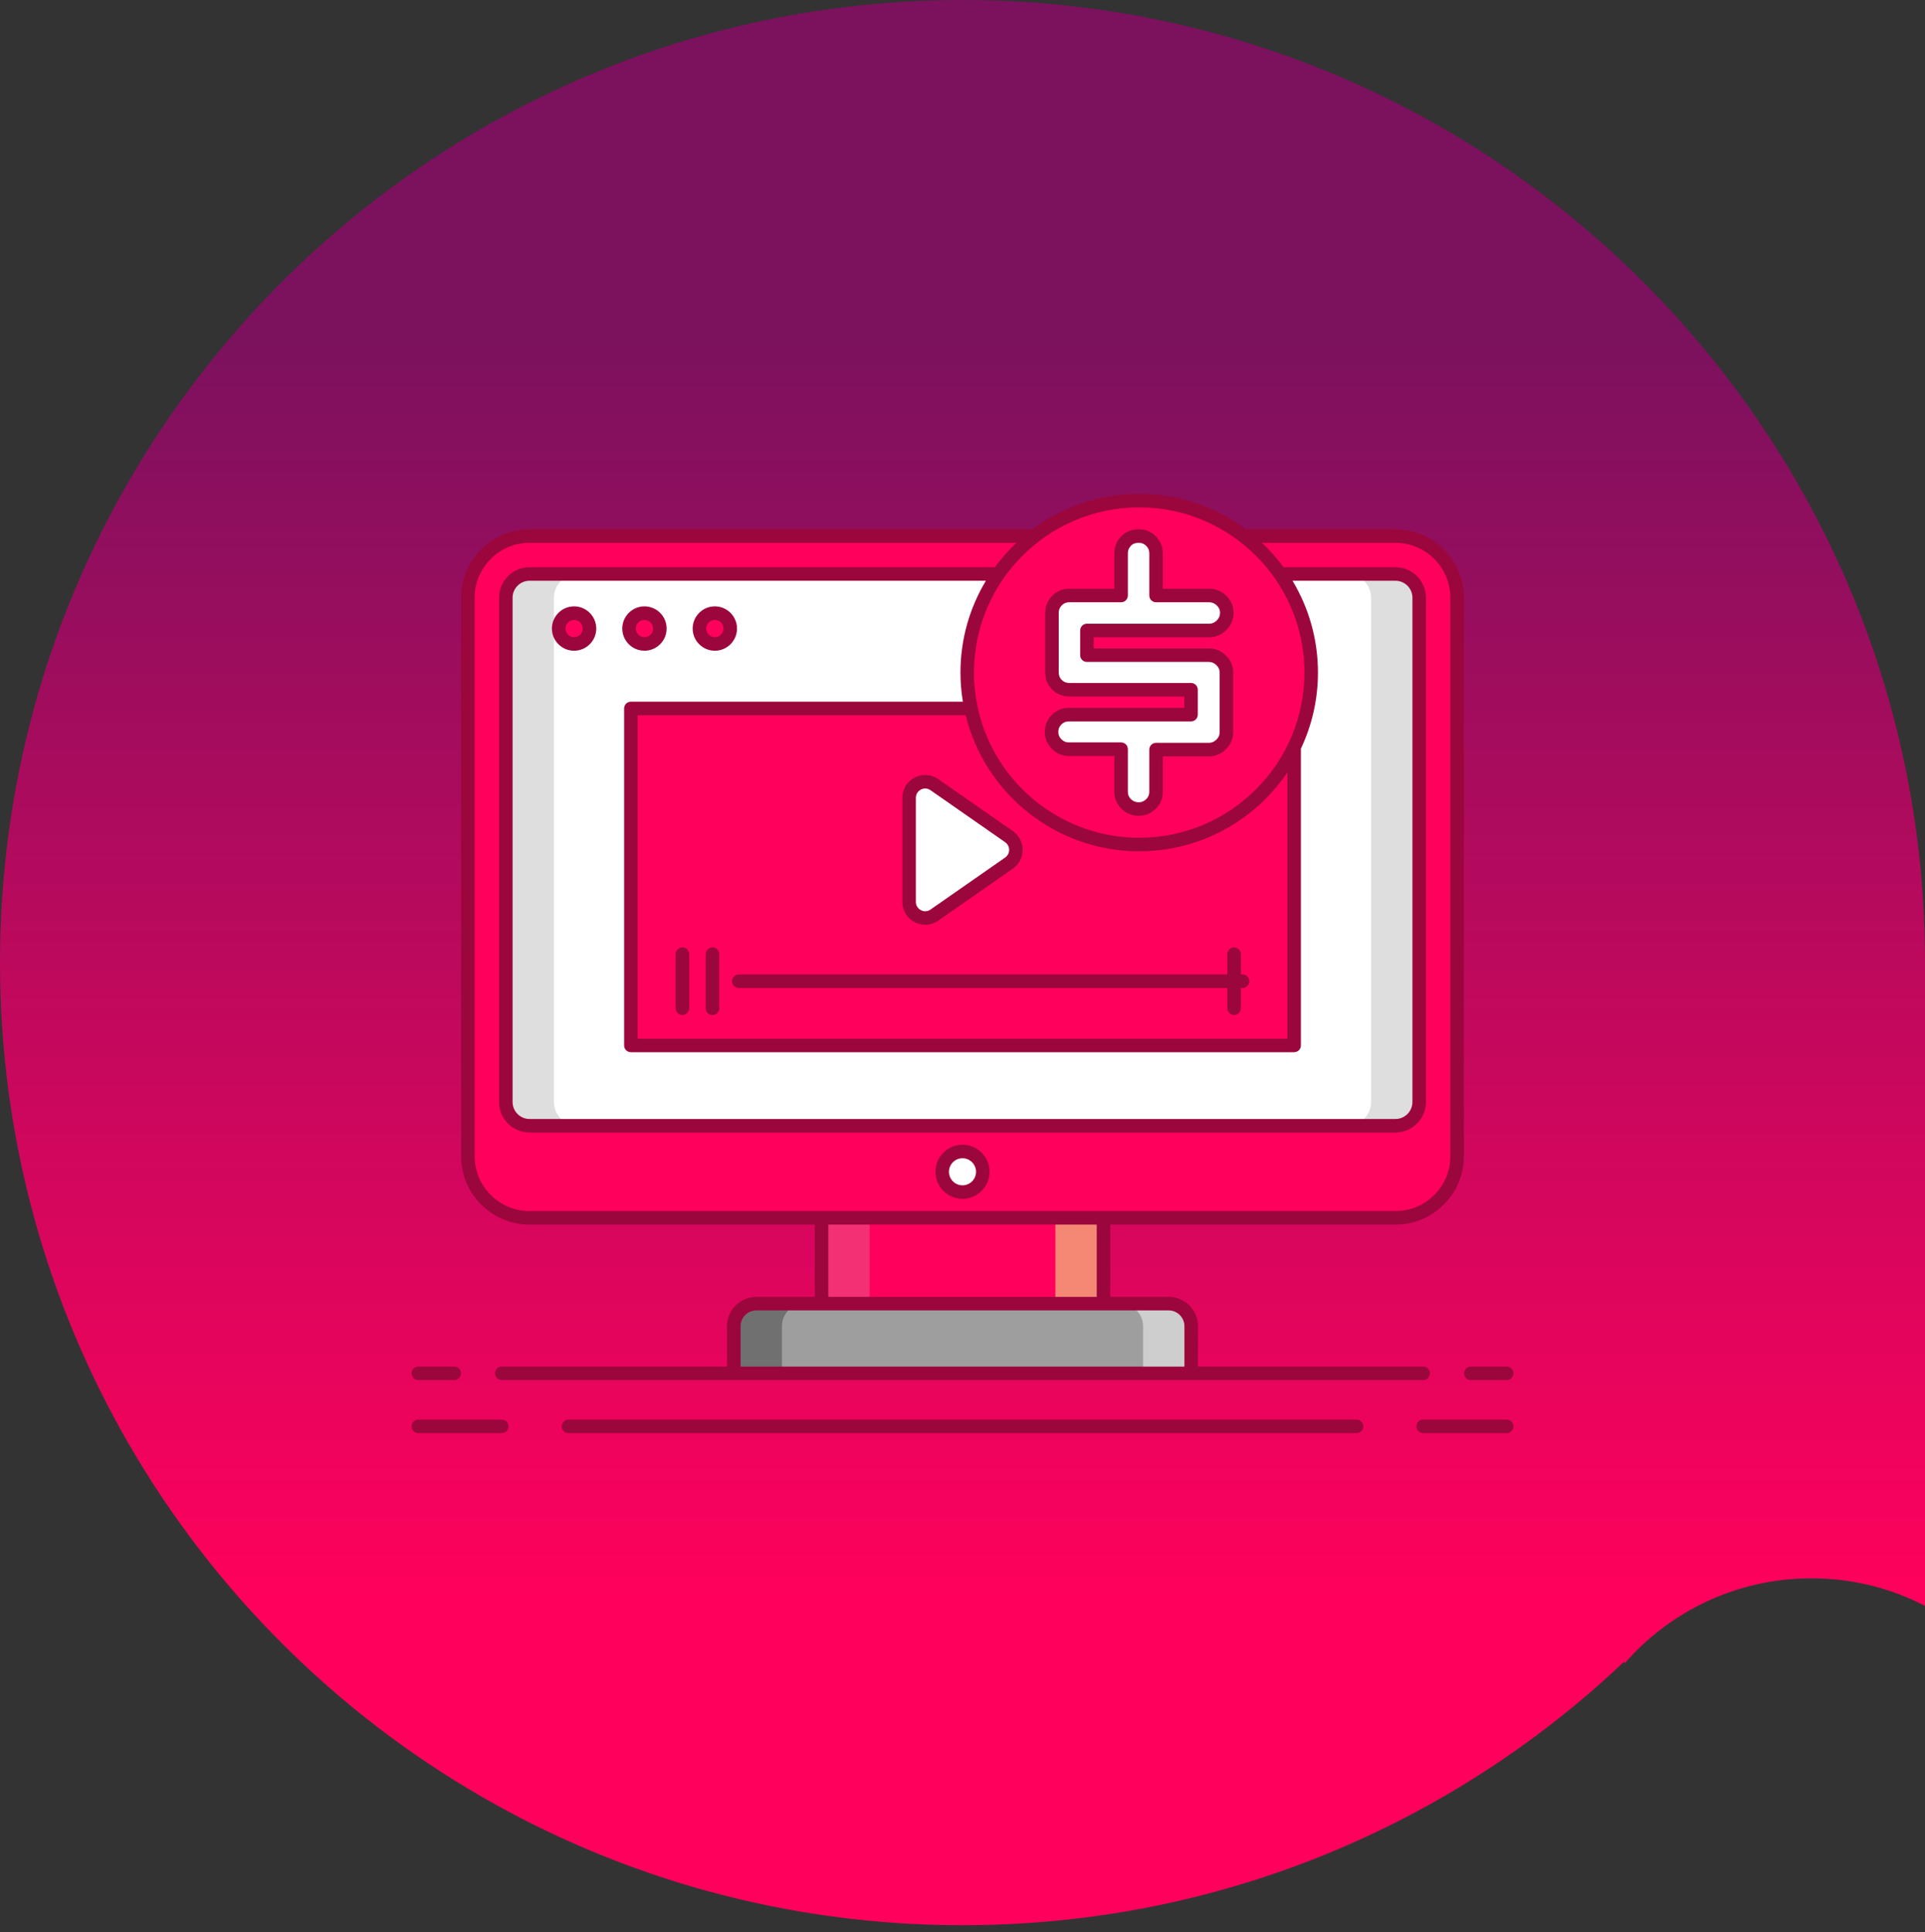 <svg width="276" height="277" viewBox="0 0 276 277" fill="none" xmlns="http://www.w3.org/2000/svg">
<rect x="0" y="0" width="276" height="277" fill="#333333" stroke="none"/>
<path fill-rule="evenodd" clip-rule="evenodd" d="M232.862 37.767C242.525 46.902 250.857 57.412 257.56 69C269.296 89.3 276.042 112.878 276 138.021V230.24C271.115 227.702 265.575 226.285 259.717 226.285C249.038 226.285 239.459 231.001 232.946 238.465C232.925 238.381 232.883 238.317 232.84 238.254C225.038 245.655 216.368 252.126 207 257.56C196.321 263.735 184.733 268.535 172.468 271.686C161.472 274.52 149.905 276.021 138 276.021C112.878 276.021 89.3 269.297 69 257.56C48.044 245.444 30.577 227.977 18.461 207.021C6.724 186.721 0 163.164 0 138.021C0 112.878 6.724 89.3 18.461 69C30.577 48.044 48.044 30.577 69 18.461C89.3 6.724 112.878 0 138.021 0C149.926 0 161.472 1.501 172.489 4.335C184.754 7.486 196.342 12.286 207.021 18.461C216.389 23.895 225.059 30.387 232.862 37.767Z" fill="url(#paint0_linear_917_5332)"/>
<path d="M75.922 174.602C71.047 174.602 67.082 170.637 67.082 165.763V85.695C67.082 80.821 71.047 76.856 75.922 76.856H200.077C204.951 76.856 208.916 80.821 208.916 85.695V165.763C208.916 170.637 204.951 174.602 200.077 174.602H75.922Z" fill="#FF015C"/>
<path d="M203.476 158C203.476 159.87 201.946 161.4 200.076 161.4H75.921C74.051 161.4 72.522 159.87 72.522 158V85.695C72.522 83.825 74.051 82.295 75.921 82.295H200.077C201.947 82.295 203.477 83.825 203.477 85.695V158H203.476Z" fill="white"/>
<path d="M79.422 158V85.695C79.422 83.825 80.952 82.295 82.822 82.295H75.921C74.051 82.295 72.522 83.825 72.522 85.695V158.001C72.522 159.871 74.051 161.401 75.921 161.401H82.822C80.952 161.4 79.422 159.87 79.422 158Z" fill="#DEDEDE"/>
<path d="M196.578 158V85.695C196.578 83.825 195.048 82.295 193.178 82.295H200.078C201.948 82.295 203.478 83.825 203.478 85.695V158.001C203.478 159.871 201.948 161.401 200.078 161.401H193.178C195.048 161.4 196.578 159.87 196.578 158Z" fill="#DEDEDE"/>
<path d="M117.785 174.602H158.212V186.904H117.785V174.602Z" fill="#FF015C"/>
<path d="M137.999 170.912C139.606 170.912 140.91 169.608 140.91 168.001C140.91 166.393 139.606 165.09 137.999 165.09C136.391 165.09 135.088 166.393 135.088 168.001C135.088 169.608 136.391 170.912 137.999 170.912Z" fill="white"/>
<path d="M82.311 92.326C83.531 92.326 84.52 91.337 84.52 90.117C84.52 88.897 83.531 87.908 82.311 87.908C81.091 87.908 80.102 88.897 80.102 90.117C80.102 91.337 81.091 92.326 82.311 92.326Z" fill="#FF015C"/>
<path d="M92.4 92.326C93.621 92.326 94.61 91.337 94.61 90.117C94.61 88.897 93.621 87.908 92.4 87.908C91.18 87.908 90.191 88.897 90.191 90.117C90.191 91.337 91.18 92.326 92.4 92.326Z" fill="#FF015C"/>
<path d="M102.492 92.326C103.712 92.326 104.701 91.337 104.701 90.117C104.701 88.897 103.712 87.908 102.492 87.908C101.272 87.908 100.283 88.897 100.283 90.117C100.283 91.337 101.272 92.326 102.492 92.326Z" fill="#FF015C"/>
<path d="M170.789 196.899H105.211V190.138C105.211 188.352 106.659 186.904 108.445 186.904H167.554C169.34 186.904 170.788 188.352 170.788 190.138V196.899H170.789Z" fill="#9E9E9E"/>
<path d="M117.785 174.602H124.685V186.904H117.785V174.602Z" fill="#F43075"/>
<path d="M151.312 174.602H158.213V186.904H151.312V174.602Z" fill="#F48875"/>
<path d="M115.346 186.904H108.445C106.659 186.904 105.211 188.352 105.211 190.138V196.898H112.111V190.138C112.111 188.352 113.56 186.904 115.346 186.904Z" fill="#707070"/>
<path d="M160.654 186.904H167.555C169.341 186.904 170.789 188.352 170.789 190.138V196.898H163.889V190.138C163.889 188.352 162.44 186.904 160.654 186.904Z" fill="#CECECE"/>
<path d="M90.453 101.573H185.547V149.885H90.453V101.573Z" fill="#FF015C"/>
<path d="M133.971 112.498L144.669 119.953C145.987 120.871 145.987 122.823 144.669 123.742L133.971 131.197C132.44 132.264 130.342 131.168 130.342 129.303V114.392C130.341 112.527 132.44 111.431 133.971 112.498Z" fill="white"/>
<path d="M163.333 121.083C176.951 121.083 187.991 110.043 187.991 96.425C187.991 82.807 176.951 71.768 163.333 71.768C149.715 71.768 138.676 82.807 138.676 96.425C138.676 110.043 149.715 121.083 163.333 121.083Z" fill="#FF015C"/>
<path d="M175.84 96.41V104.993C175.84 105.662 175.589 106.242 175.088 106.733C174.586 107.225 173.991 107.471 173.303 107.471H165.752V113.517C165.752 114.205 165.507 114.79 165.016 115.272C164.524 115.754 163.944 115.995 163.275 115.995C162.567 115.995 161.967 115.754 161.476 115.272C160.984 114.79 160.739 114.205 160.739 113.517V107.412H153.247C152.578 107.412 151.998 107.171 151.507 106.689C151.015 106.207 150.77 105.623 150.77 104.934C150.77 104.247 151.01 103.661 151.492 103.179C151.974 102.698 152.559 102.457 153.247 102.457H170.767V98.888H153.307C152.618 98.888 152.034 98.652 151.552 98.18C151.07 97.709 150.829 97.118 150.829 96.41V87.857C150.829 87.169 151.07 86.584 151.552 86.102C152.034 85.621 152.618 85.379 153.307 85.379H160.739V79.333C160.739 78.665 160.971 78.084 161.433 77.592C161.894 77.101 162.519 76.856 163.305 76.856C163.974 76.856 164.549 77.097 165.031 77.578C165.512 78.06 165.753 78.645 165.753 79.333V85.379H173.363C174.051 85.379 174.646 85.625 175.147 86.116C175.648 86.608 175.899 87.188 175.899 87.857C175.899 88.545 175.648 89.14 175.147 89.641C174.646 90.142 174.051 90.393 173.363 90.393H155.843V93.932H173.303C173.991 93.932 174.586 94.179 175.088 94.67C175.589 95.162 175.84 95.742 175.84 96.41Z" fill="white"/>
<path d="M75.923 175.572H116.817V185.934H108.446C106.128 185.934 104.241 187.82 104.241 190.139V195.928H71.948C71.412 195.928 70.978 196.362 70.978 196.899C70.978 197.435 71.412 197.869 71.948 197.869H105.212H170.789H204.054C204.59 197.869 205.024 197.435 205.024 196.899C205.024 196.362 204.59 195.928 204.054 195.928H171.76V190.139C171.76 187.82 169.873 185.934 167.555 185.934H159.185V175.572H200.079C205.488 175.572 209.888 171.172 209.888 165.763V85.695C209.888 80.286 205.488 75.885 200.079 75.885H178.646C174.371 72.691 169.071 70.797 163.335 70.797C157.598 70.797 152.296 72.692 148.021 75.888C148.01 75.888 147.999 75.885 147.988 75.885H75.923C70.514 75.885 66.113 80.286 66.113 85.695V165.763C66.113 171.172 70.514 175.572 75.923 175.572ZM169.819 190.139V195.928H106.182V190.139C106.182 188.89 107.198 187.875 108.446 187.875H117.786H158.213H167.554C168.803 187.875 169.819 188.89 169.819 190.139ZM157.244 185.934H118.757V175.572H157.244V185.934ZM187.022 96.425C187.022 109.486 176.396 120.112 163.335 120.112C150.274 120.112 139.647 109.486 139.647 96.425C139.647 83.364 150.274 72.737 163.335 72.737C176.396 72.737 187.022 83.364 187.022 96.425ZM163.335 122.053C172.165 122.053 179.967 117.564 184.577 110.748V148.915H91.424V102.543H138.451C141.201 113.729 151.312 122.053 163.335 122.053ZM138.053 100.602H90.454C89.918 100.602 89.484 101.036 89.484 101.573V149.885C89.484 150.421 89.918 150.855 90.454 150.855H185.548C186.084 150.855 186.518 150.421 186.518 149.885V107.336C188.084 104.024 188.963 100.325 188.963 96.425C188.963 91.617 187.629 87.115 185.316 83.265H200.079C201.418 83.265 202.508 84.355 202.508 85.695V158.001C202.508 159.34 201.418 160.43 200.079 160.43H75.923C74.584 160.43 73.493 159.34 73.493 158.001V85.695C73.493 84.355 74.584 83.265 75.923 83.265H141.354C139.041 87.115 137.707 91.617 137.707 96.425C137.707 97.848 137.828 99.242 138.053 100.602ZM68.054 85.695C68.054 81.356 71.584 77.826 75.923 77.826H145.731C144.601 78.896 143.567 80.066 142.646 81.325H75.923C73.513 81.325 71.553 83.285 71.553 85.695V158.001C71.553 160.41 73.513 162.37 75.923 162.37H200.079C202.488 162.37 204.449 160.41 204.449 158.001V85.695C204.449 83.285 202.488 81.325 200.079 81.325H184.024C183.103 80.066 182.07 78.896 180.939 77.826H200.079C204.418 77.826 207.948 81.356 207.948 85.695V165.763C207.948 170.102 204.418 173.632 200.079 173.632H158.215H117.787H75.923C71.584 173.632 68.054 170.102 68.054 165.763V85.695Z" fill="#9B063C"/>
<path d="M138 171.882C140.141 171.882 141.882 170.141 141.882 168.001C141.882 165.86 140.141 164.12 138 164.12C135.86 164.12 134.119 165.86 134.119 168.001C134.119 170.141 135.86 171.882 138 171.882ZM138 166.06C139.07 166.06 139.941 166.931 139.941 168.001C139.941 169.071 139.07 169.941 138 169.941C136.93 169.941 136.06 169.071 136.06 168.001C136.06 166.931 136.93 166.06 138 166.06Z" fill="#9B063C"/>
<path d="M82.31 86.938C80.557 86.938 79.131 88.364 79.131 90.117C79.131 91.87 80.557 93.296 82.31 93.296C84.063 93.296 85.49 91.87 85.49 90.117C85.49 88.364 84.063 86.938 82.31 86.938ZM82.31 91.356C81.627 91.356 81.072 90.8 81.072 90.117C81.072 89.434 81.627 88.878 82.31 88.878C82.993 88.878 83.549 89.434 83.549 90.117C83.549 90.8 82.993 91.356 82.31 91.356Z" fill="#9B063C"/>
<path d="M92.4 86.938C90.647 86.938 89.221 88.364 89.221 90.117C89.221 91.87 90.647 93.296 92.4 93.296C94.153 93.296 95.579 91.87 95.579 90.117C95.579 88.364 94.153 86.938 92.4 86.938ZM92.4 91.356C91.717 91.356 91.161 90.8 91.161 90.117C91.161 89.434 91.717 88.878 92.4 88.878C93.083 88.878 93.639 89.434 93.639 90.117C93.639 90.8 93.083 91.356 92.4 91.356Z" fill="#9B063C"/>
<path d="M102.492 86.938C100.739 86.938 99.312 88.364 99.312 90.117C99.312 91.87 100.739 93.296 102.492 93.296C104.245 93.296 105.671 91.87 105.671 90.117C105.671 88.364 104.245 86.938 102.492 86.938ZM102.492 91.356C101.809 91.356 101.253 90.8 101.253 90.117C101.253 89.434 101.809 88.878 102.492 88.878C103.175 88.878 103.731 89.434 103.731 90.117C103.731 90.8 103.176 91.356 102.492 91.356Z" fill="#9B063C"/>
<path d="M71.947 203.532H59.98C59.444 203.532 59.01 203.966 59.01 204.502C59.01 205.038 59.444 205.472 59.98 205.472H71.947C72.484 205.472 72.918 205.038 72.918 204.502C72.918 203.966 72.483 203.532 71.947 203.532Z" fill="#9B063C"/>
<path d="M216.02 203.532H204.052C203.516 203.532 203.082 203.966 203.082 204.502C203.082 205.038 203.516 205.472 204.052 205.472H216.02C216.556 205.472 216.99 205.038 216.99 204.502C216.99 203.966 216.556 203.532 216.02 203.532Z" fill="#9B063C"/>
<path d="M194.496 203.532H81.504C80.967 203.532 80.533 203.966 80.533 204.502C80.533 205.038 80.967 205.472 81.504 205.472H194.496C195.032 205.472 195.466 205.038 195.466 204.502C195.466 203.966 195.032 203.532 194.496 203.532Z" fill="#9B063C"/>
<path d="M59.98 197.869H65.119C65.655 197.869 66.089 197.435 66.089 196.899C66.089 196.362 65.655 195.928 65.119 195.928H59.98C59.444 195.928 59.01 196.362 59.01 196.899C59.01 197.435 59.444 197.869 59.98 197.869Z" fill="#9B063C"/>
<path d="M210.88 197.869H216.019C216.555 197.869 216.99 197.435 216.99 196.899C216.99 196.362 216.555 195.928 216.019 195.928H210.88C210.344 195.928 209.91 196.362 209.91 196.899C209.91 197.435 210.344 197.869 210.88 197.869Z" fill="#9B063C"/>
<path d="M131.133 132.21C131.613 132.46 132.133 132.584 132.652 132.584C133.309 132.584 133.963 132.385 134.525 131.993L145.224 124.538C146.103 123.925 146.628 122.919 146.628 121.848C146.628 120.776 146.103 119.77 145.224 119.157L134.525 111.702C133.519 111.001 132.22 110.917 131.133 111.485C130.046 112.053 129.371 113.166 129.371 114.392V129.303C129.372 130.529 130.046 131.643 131.133 132.21ZM131.312 114.392C131.312 113.885 131.581 113.441 132.032 113.206C132.231 113.102 132.443 113.051 132.654 113.051C132.92 113.051 133.184 113.132 133.416 113.295L144.115 120.75C144.479 121.004 144.688 121.404 144.688 121.848C144.688 122.293 144.479 122.693 144.115 122.947L133.416 130.402C132.999 130.692 132.482 130.725 132.031 130.49C131.581 130.255 131.312 129.811 131.312 129.303V114.392H131.312Z" fill="#9B063C"/>
<path d="M97.84 145.53C98.376 145.53 98.81 145.096 98.81 144.56V136.797C98.81 136.261 98.376 135.827 97.84 135.827C97.303 135.827 96.869 136.261 96.869 136.797V144.56C96.869 145.096 97.303 145.53 97.84 145.53Z" fill="#9B063C"/>
<path d="M102.152 145.53C102.688 145.53 103.122 145.096 103.122 144.56V136.797C103.122 136.261 102.688 135.827 102.152 135.827C101.616 135.827 101.182 136.261 101.182 136.797V144.56C101.182 145.096 101.616 145.53 102.152 145.53Z" fill="#9B063C"/>
<path d="M105.925 141.649H175.977V144.56C175.977 145.096 176.411 145.53 176.947 145.53C177.483 145.53 177.917 145.096 177.917 144.56V141.649H178.16C178.696 141.649 179.13 141.215 179.13 140.679C179.13 140.142 178.696 139.708 178.16 139.708H177.917V136.797C177.917 136.261 177.483 135.827 176.947 135.827C176.411 135.827 175.977 136.261 175.977 136.797V139.708H105.925C105.389 139.708 104.955 140.142 104.955 140.679C104.955 141.215 105.389 141.649 105.925 141.649Z" fill="#9B063C"/>
<path d="M153.247 101.486C152.296 101.486 151.475 101.825 150.806 102.493C150.138 103.161 149.799 103.983 149.799 104.934C149.799 105.89 150.145 106.713 150.827 107.382C151.503 108.046 152.318 108.382 153.247 108.382H159.768V113.517C159.768 114.473 160.115 115.296 160.796 115.965C161.472 116.629 162.307 116.965 163.275 116.965C164.204 116.965 165.018 116.629 165.695 115.965C166.377 115.295 166.723 114.472 166.723 113.517V108.441H173.303C174.251 108.441 175.08 108.1 175.767 107.426C176.459 106.748 176.81 105.929 176.81 104.993V96.41C176.81 95.475 176.46 94.657 175.767 93.977C175.08 93.303 174.251 92.963 173.304 92.963H156.814V91.364H173.363C174.314 91.364 175.145 91.016 175.833 90.328C176.521 89.64 176.87 88.809 176.87 87.858C176.87 86.921 176.519 86.103 175.826 85.423C175.139 84.751 174.31 84.41 173.363 84.41H166.723V79.334C166.723 78.383 166.385 77.561 165.716 76.892C165.047 76.224 164.236 75.886 163.305 75.886C162.244 75.886 161.376 76.236 160.725 76.928C160.09 77.604 159.768 78.413 159.768 79.334V84.41H153.306C152.354 84.41 151.532 84.748 150.866 85.415C150.197 86.083 149.858 86.905 149.858 87.858V96.41C149.858 97.387 150.199 98.216 150.871 98.873C151.538 99.527 152.357 99.858 153.306 99.858H169.796V101.486H153.247ZM170.767 97.918H153.306C152.871 97.918 152.53 97.781 152.229 97.486C151.935 97.199 151.798 96.857 151.798 96.41V87.857C151.798 87.426 151.937 87.087 152.237 86.787C152.536 86.489 152.875 86.35 153.306 86.35H160.738C161.274 86.35 161.708 85.916 161.708 85.379V79.333C161.708 78.911 161.845 78.569 162.138 78.257C162.313 78.072 162.623 77.826 163.304 77.826C163.714 77.826 164.044 77.965 164.343 78.264C164.642 78.563 164.782 78.903 164.782 79.333V85.379C164.782 85.916 165.216 86.35 165.752 86.35H173.362C173.795 86.35 174.147 86.496 174.467 86.809C174.782 87.118 174.928 87.451 174.928 87.857C174.928 88.287 174.779 88.636 174.46 88.955C174.14 89.275 173.791 89.424 173.361 89.424H155.842C155.306 89.424 154.872 89.858 154.872 90.394V93.933C154.872 94.469 155.306 94.903 155.842 94.903H173.302C173.736 94.903 174.087 95.049 174.407 95.363C174.722 95.672 174.868 96.005 174.868 96.41V104.993C174.868 105.399 174.722 105.732 174.407 106.041C174.087 106.355 173.736 106.501 173.302 106.501H165.752C165.216 106.501 164.782 106.935 164.782 107.471V113.518C164.782 113.944 164.64 114.282 164.336 114.58C164.026 114.883 163.689 115.025 163.275 115.025C162.82 115.025 162.464 114.884 162.155 114.58C161.85 114.282 161.708 113.944 161.708 113.518V107.413C161.708 106.876 161.274 106.442 160.738 106.442H153.247C152.832 106.442 152.495 106.301 152.186 105.997C151.881 105.698 151.739 105.361 151.739 104.935C151.739 104.505 151.879 104.165 152.177 103.866C152.477 103.567 152.817 103.428 153.247 103.428H170.766C171.302 103.428 171.736 102.994 171.736 102.457V98.889C171.737 98.352 171.303 97.918 170.767 97.918Z" fill="#9B063C"/>
<defs>
<linearGradient id="paint0_linear_917_5332" x1="139.134" y1="49.106" x2="139.134" y2="229.162" gradientUnits="userSpaceOnUse">
<stop stop-color="#7C115E"/>
<stop offset="1" stop-color="#FF015C"/>
</linearGradient>
</defs>
</svg>
